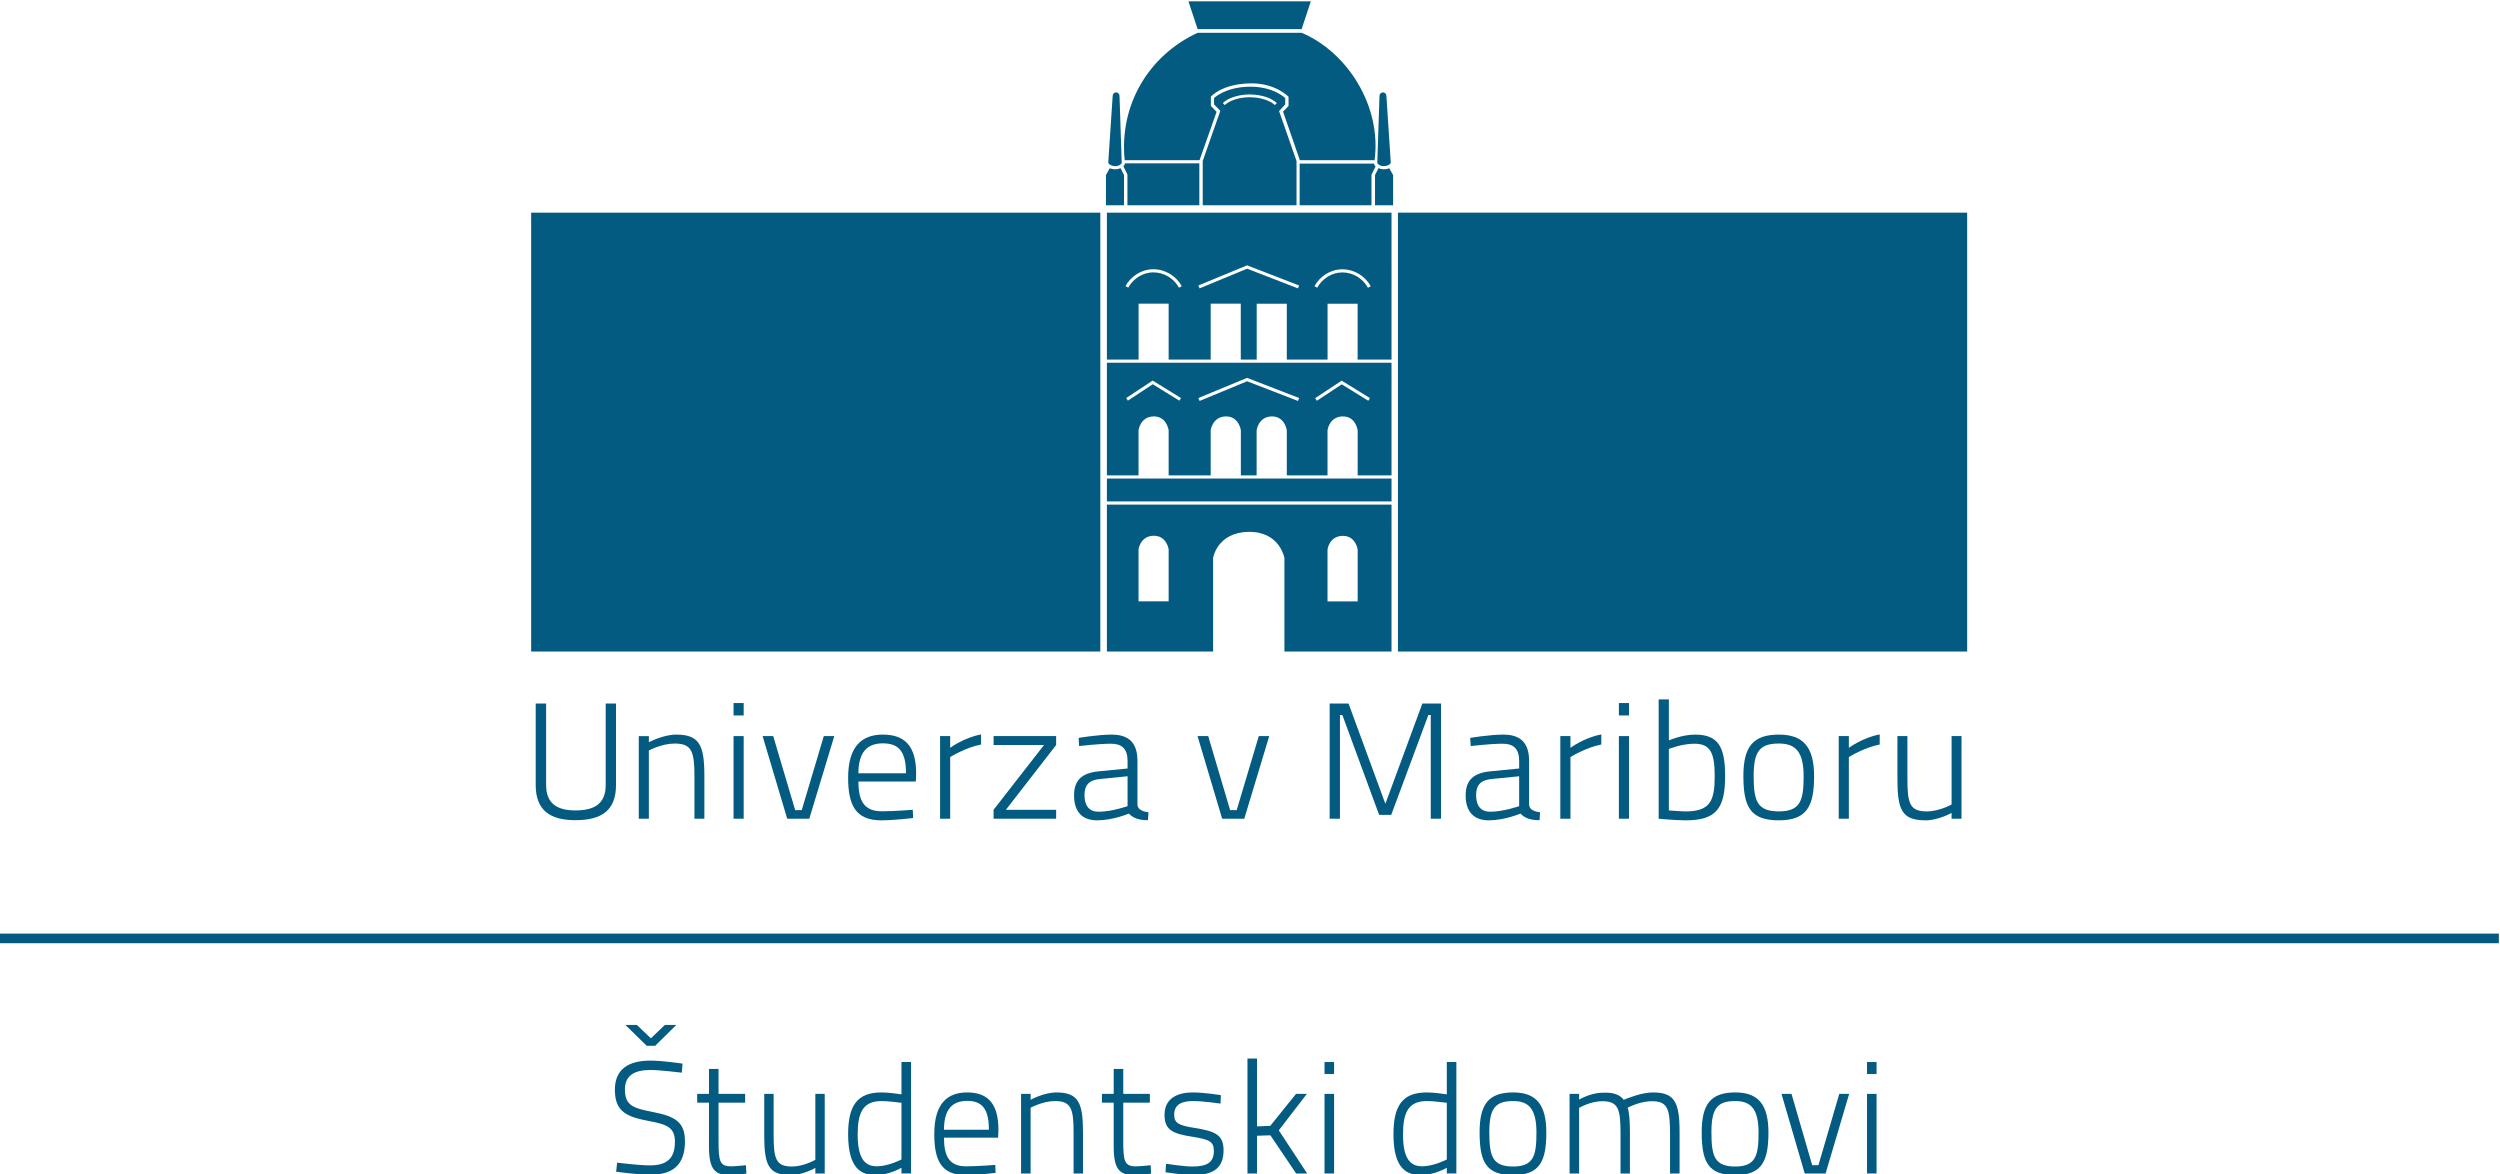 <?xml version="1.0" encoding="UTF-8" standalone="no"?>
<!-- Created with Inkscape (http://www.inkscape.org/) -->

<svg
   version="1.1"
   id="svg2"
   width="304.072"
   height="142.818"
   viewBox="0 0 304.072 142.818"
   sodipodi:docname="logo-um-sd.svg"
   inkscape:version="1.3.2 (091e20e, 2023-11-25)"
   xmlns:inkscape="http://www.inkscape.org/namespaces/inkscape"
   xmlns:sodipodi="http://sodipodi.sourceforge.net/DTD/sodipodi-0.dtd"
   xmlns="http://www.w3.org/2000/svg"
   xmlns:svg="http://www.w3.org/2000/svg">
  <defs
     id="defs6">
    <clipPath
       clipPathUnits="userSpaceOnUse"
       id="clipPath16">
      <path
         d="M 0,841.89 H 595.275 V 0 H 0 Z"
         id="path14" />
    </clipPath>
  </defs>
  <sodipodi:namedview
     id="namedview4"
     pagecolor="#ffffff"
     bordercolor="#000000"
     borderopacity="0.25"
     inkscape:showpageshadow="2"
     inkscape:pageopacity="0.0"
     inkscape:pagecheckerboard="0"
     inkscape:deskcolor="#d1d1d1"
     inkscape:zoom="0.91824181"
     inkscape:cx="119.79415"
     inkscape:cy="76.232643"
     inkscape:window-width="1312"
     inkscape:window-height="449"
     inkscape:window-x="0"
     inkscape:window-y="44"
     inkscape:window-maximized="0"
     inkscape:current-layer="g8" />
  <g
     id="g8"
     inkscape:groupmode="layer"
     inkscape:label="logo-um-sd"
     transform="matrix(1.333,0,0,-1.333,-260.369,639.975)">
    <g
       id="g10">
      <g
         id="g12"
         clip-path="url(#clipPath16)">
        <g
           id="g18"
           transform="translate(247.821,406.155)">
          <path
             d="M 0,0 C 1.723,0 2.771,0.589 2.771,2.318 V 9.75 H 3.713 V 2.318 c 0,-2.332 -1.329,-3.209 -3.713,-3.209 -2.277,0 -3.616,0.877 -3.616,3.209 V 9.75 h 0.951 V 2.318 C -2.665,0.604 -1.63,0 0,0"
             style="fill:#045b81;fill-opacity:1;fill-rule:nonzero;stroke:none"
             id="path20" />
        </g>
        <g
           id="g22"
           transform="translate(253.609,405.397)">
          <path
             d="M 0,0 V 7.539 H 0.921 V 6.98 c 0,0 1.295,0.696 2.494,0.696 2.11,0 2.572,-0.951 2.572,-3.758 V 0 H 5.079 V 3.918 C 5.079,6.121 4.833,6.86 3.291,6.86 2.096,6.86 0.921,6.228 0.921,6.228 V 0 Z"
             style="fill:#045b81;fill-opacity:1;fill-rule:nonzero;stroke:none"
             id="path24" />
        </g>
        <path
           d="m 262.257,412.937 h 0.925 v -7.539 h -0.925 z m 0,3.016 h 0.925 v -1.133 h -0.925 z"
           style="fill:#045b81;fill-opacity:1;fill-rule:nonzero;stroke:none"
           id="path26" />
        <g
           id="g28"
           transform="translate(265.877,412.937)">
          <path
             d="m 0,0 2.003,-6.754 h 0.6 L 4.617,0 H 5.573 L 3.292,-7.539 H 1.277 L -0.969,0 Z"
             style="fill:#045b81;fill-opacity:1;fill-rule:nonzero;stroke:none"
             id="path30" />
        </g>
        <g
           id="g32"
           transform="translate(277.994,409.546)">
          <path
             d="M 0,0 C 0,1.989 -0.665,2.729 -2.112,2.729 -3.51,2.729 -4.343,1.955 -4.343,0 Z m 0.617,-3.333 0.031,-0.753 c 0,0 -1.74,-0.21 -2.942,-0.21 -2.295,0.015 -2.987,1.368 -2.987,3.888 0,2.912 1.294,3.935 3.169,3.935 1.986,0 3.037,-1.023 3.037,-3.558 l -0.03,-0.723 h -5.238 c 0,-1.78 0.525,-2.716 2.14,-2.716 1.124,0 2.82,0.137 2.82,0.137"
             style="fill:#045b81;fill-opacity:1;fill-rule:nonzero;stroke:none"
             id="path34" />
        </g>
        <g
           id="g36"
           transform="translate(281.103,412.937)">
          <path
             d="m 0,0 h 0.921 v -1.071 c 0,0 1.247,0.933 2.819,1.222 V -0.768 C 2.278,-1.055 0.921,-1.915 0.921,-1.915 V -7.539 H 0 Z"
             style="fill:#045b81;fill-opacity:1;fill-rule:nonzero;stroke:none"
             id="path38" />
        </g>
        <g
           id="g40"
           transform="translate(285.984,412.937)">
          <path
             d="M 0,0 H 5.709 V -0.814 L 1.124,-6.724 H 5.709 V -7.539 H 0 v 0.815 l 4.603,5.91 H 0 Z"
             style="fill:#045b81;fill-opacity:1;fill-rule:nonzero;stroke:none"
             id="path42" />
        </g>
        <g
           id="g44"
           transform="translate(295.698,409.022)">
          <path
             d="m 0,0 c -1.032,-0.097 -1.419,-0.58 -1.419,-1.48 0,-0.963 0.436,-1.506 1.281,-1.506 1.215,0 2.65,0.509 2.65,0.509 v 2.726 z m 3.414,-2.374 c 0.055,-0.436 0.5,-0.6 1.006,-0.661 L 4.372,-3.758 c -0.753,0 -1.321,0.151 -1.743,0.603 0,0 -1.446,-0.617 -2.89,-0.617 -1.361,0 -2.11,0.771 -2.11,2.278 0,1.384 0.709,2.048 2.268,2.195 l 2.615,0.257 v 0.679 c 0,1.133 -0.527,1.582 -1.509,1.582 -1.106,0 -2.912,-0.212 -2.912,-0.212 L -1.954,3.75 c 0,0 1.771,0.301 3.015,0.301 1.603,0 2.353,-0.784 2.353,-2.414 z"
             style="fill:#045b81;fill-opacity:1;fill-rule:nonzero;stroke:none"
             id="path46" />
        </g>
        <g
           id="g48"
           transform="translate(305.567,412.937)">
          <path
             d="M 0,0 2,-6.754 H 2.6 L 4.616,0 H 5.569 L 3.292,-7.539 H 1.273 L -0.973,0 Z"
             style="fill:#045b81;fill-opacity:1;fill-rule:nonzero;stroke:none"
             id="path50" />
        </g>
        <g
           id="g52"
           transform="translate(316.65,415.905)">
          <path
             d="M 0,0 H 1.723 L 5.083,-9.146 8.457,0 h 1.704 V -10.508 H 9.224 v 9.467 H 9.008 L 5.617,-10.157 H 4.514 L 1.157,-1.041 H 0.938 v -9.467 H 0 Z"
             style="fill:#045b81;fill-opacity:1;fill-rule:nonzero;stroke:none"
             id="path54" />
        </g>
        <g
           id="g56"
           transform="translate(331.429,409.022)">
          <path
             d="m 0,0 c -1.03,-0.097 -1.418,-0.58 -1.418,-1.48 0,-0.963 0.435,-1.506 1.28,-1.506 1.213,0 2.649,0.509 2.649,0.509 v 2.726 z m 3.418,-2.374 c 0.048,-0.436 0.496,-0.6 0.999,-0.661 L 4.373,-3.758 c -0.757,0 -1.325,0.151 -1.739,0.603 0,0 -1.447,-0.617 -2.895,-0.617 -1.353,0 -2.11,0.771 -2.11,2.278 0,1.384 0.71,2.048 2.265,2.195 L 2.511,0.958 V 1.637 C 2.511,2.77 1.989,3.219 1,3.219 -0.106,3.219 -1.911,3.007 -1.911,3.007 L -1.955,3.75 c 0,0 1.769,0.301 3.02,0.301 1.604,0 2.353,-0.784 2.353,-2.414 z"
             style="fill:#045b81;fill-opacity:1;fill-rule:nonzero;stroke:none"
             id="path58" />
        </g>
        <g
           id="g60"
           transform="translate(337.696,412.937)">
          <path
             d="m 0,0 h 0.925 v -1.071 c 0,0 1.247,0.933 2.814,1.222 V -0.768 C 2.276,-1.055 0.925,-1.915 0.925,-1.915 V -7.539 H 0 Z"
             style="fill:#045b81;fill-opacity:1;fill-rule:nonzero;stroke:none"
             id="path62" />
        </g>
        <path
           d="m 343.039,412.937 h 0.924 v -7.539 h -0.924 z m 0,3.016 h 0.924 v -1.133 h -0.924 z"
           style="fill:#045b81;fill-opacity:1;fill-rule:nonzero;stroke:none"
           id="path64" />
        <g
           id="g66"
           transform="translate(351.782,409.292)">
          <path
             d="M 0,0 C 0,2.063 -0.37,2.949 -1.847,2.949 -3,2.949 -4.181,2.473 -4.181,2.473 v -5.61 c 0,0 1.072,-0.09 1.537,-0.09 C -0.37,-3.227 0,-2.203 0,0 m 0.952,0.015 c 0,-2.912 -0.769,-4.057 -3.585,-4.057 -0.97,0 -2.48,0.147 -2.48,0.147 V 6.991 h 0.932 V 3.254 c 0,0 1.192,0.527 2.397,0.527 2.092,0 2.736,-1.103 2.736,-3.766"
             style="fill:#045b81;fill-opacity:1;fill-rule:nonzero;stroke:none"
             id="path68" />
        </g>
        <g
           id="g70"
           transform="translate(359.896,409.272)">
          <path
             d="m 0,0 c 0,2.158 -0.677,2.986 -2.25,2.986 -1.767,0 -2.308,-0.722 -2.308,-2.965 0,-2.295 0.326,-3.227 2.308,-3.227 C -0.261,-3.206 0,-2.15 0,0 m 0.956,0 c 0,-2.692 -0.634,-4.021 -3.206,-4.021 -2.586,0 -3.246,1.188 -3.246,4.042 0,2.665 0.867,3.781 3.246,3.781 2.237,0 3.206,-1.161 3.206,-3.802"
             style="fill:#045b81;fill-opacity:1;fill-rule:nonzero;stroke:none"
             id="path72" />
        </g>
        <g
           id="g74"
           transform="translate(363.099,412.937)">
          <path
             d="m 0,0 h 0.924 v -1.071 c 0,0 1.251,0.933 2.815,1.222 V -0.768 C 2.277,-1.055 0.924,-1.915 0.924,-1.915 V -7.539 H 0 Z"
             style="fill:#045b81;fill-opacity:1;fill-rule:nonzero;stroke:none"
             id="path76" />
        </g>
        <g
           id="g78"
           transform="translate(374.304,412.937)">
          <path
             d="m 0,0 v -7.539 h -0.907 v 0.531 c 0,0 -1.198,-0.679 -2.37,-0.679 -2.141,0 -2.572,0.919 -2.572,3.751 V 0 h 0.911 v -3.904 c 0,-2.258 0.225,-2.967 1.766,-2.967 1.159,0 2.265,0.631 2.265,0.631 V 0 Z"
             style="fill:#045b81;fill-opacity:1;fill-rule:nonzero;stroke:none"
             id="path80" />
        </g>
        <g
           id="g82"
           transform="translate(321.511,464.655)">
          <path
             d="M 0,0 C -0.124,0.007 -0.269,0.041 -0.404,0.106 L -0.723,-0.527 V -3.284 H 0.928 V -0.53 L 0.582,0.09 C 0.435,0.031 0.267,0 0.084,0 Z"
             style="fill:#045b81;fill-opacity:1;fill-rule:nonzero;stroke:none"
             id="path84" />
        </g>
        <g
           id="g86"
           transform="translate(322.226,465.257)">
          <path
             d="m 0,0 -0.399,6.093 c 0,0.182 -0.145,0.323 -0.316,0.323 -0.168,0 -0.312,-0.141 -0.315,-0.33 L -1.229,0.007 c -0.003,-0.048 0.055,-0.14 0.167,-0.209 0.093,-0.061 0.209,-0.095 0.298,-0.106 H -0.54 C -0.194,-0.273 -0.007,-0.096 0,0"
             style="fill:#045b81;fill-opacity:1;fill-rule:nonzero;stroke:none"
             id="path88" />
        </g>
        <g
           id="g90"
           transform="translate(321.518,464.94)">
          <path
             d="m 0,0 c 0.027,-0.003 0.055,-0.003 0.077,-0.003 0.035,0 0.059,0.013 0.091,0.013 H -0.056 C -0.041,0.01 -0.018,0 0,0"
             style="fill:#045b81;fill-opacity:1;fill-rule:nonzero;stroke:none"
             id="path92" />
        </g>
        <g
           id="g94"
           transform="translate(297.16,464.655)">
          <path
             d="m 0,0 c 0.13,0.007 0.271,0.041 0.407,0.106 l 0.319,-0.633 v -2.757 h -1.65 v 2.754 l 0.345,0.62 C -0.439,0.031 -0.264,0 -0.083,0 Z"
             style="fill:#045b81;fill-opacity:1;fill-rule:nonzero;stroke:none"
             id="path96" />
        </g>
        <g
           id="g98"
           transform="translate(296.447,465.257)">
          <path
             d="m 0,0 0.404,6.093 c 0,0.182 0.144,0.323 0.308,0.323 0.171,0 0.316,-0.141 0.316,-0.33 L 1.23,0.007 C 1.233,-0.041 1.174,-0.133 1.058,-0.202 0.969,-0.263 0.856,-0.297 0.767,-0.308 H 0.544 C 0.195,-0.273 0.007,-0.096 0,0"
             style="fill:#045b81;fill-opacity:1;fill-rule:nonzero;stroke:none"
             id="path100" />
        </g>
        <g
           id="g102"
           transform="translate(297.152,464.94)">
          <path
             d="m 0,0 c -0.024,-0.003 -0.051,-0.003 -0.076,-0.003 -0.03,0 -0.057,0.013 -0.085,0.013 H 0.062 C 0.042,0.01 0.015,0 0,0"
             style="fill:#045b81;fill-opacity:1;fill-rule:nonzero;stroke:none"
             id="path104" />
        </g>
        <path
           d="M 295.725,420.652 H 243.79 v 40.047 h 51.935 z"
           style="fill:#045b81;fill-opacity:1;fill-rule:nonzero;stroke:none"
           id="path106" />
        <path
           d="M 374.818,420.652 H 322.88 v 40.047 h 51.938 z"
           style="fill:#045b81;fill-opacity:1;fill-rule:nonzero;stroke:none"
           id="path108" />
        <g
           id="g110"
           transform="translate(300.499,445.377)">
          <path
             d="m 0,0 2.586,-1.596 -0.148,-0.239 -2.432,1.5 -2.266,-1.497 -0.155,0.236 z M 8.617,0.246 13.367,-1.593 13.258,-1.86 8.62,-0.064 4.281,-1.86 4.171,-1.593 Z m 8.631,-0.253 2.578,-1.593 -0.15,-0.243 -2.422,1.498 -2.271,-1.498 -0.153,0.24 z M -1.288,-4.534 c 0,0 0.15,1.236 1.373,1.263 1.206,0.017 1.374,-1.263 1.374,-1.263 v -4.121 h 3.836 v 4.121 c 0,0 0.154,1.236 1.38,1.263 1.202,0.017 1.373,-1.263 1.373,-1.263 v -4.121 h 1.439 v 4.121 c 0,0 0.154,1.236 1.376,1.263 1.202,0.017 1.377,-1.263 1.377,-1.263 v -4.121 h 3.716 v 4.121 c 0,0 0.15,1.236 1.377,1.263 1.204,0.017 1.373,-1.263 1.373,-1.263 v -4.121 h 3.09 V 1.626 H -4.175 V -8.655 h 2.887 z"
             style="fill:#045b81;fill-opacity:1;fill-rule:nonzero;stroke:none"
             id="path112" />
        </g>
        <g
           id="g114"
           transform="translate(298.269,453.857)">
          <path
             d="m 0,0 -0.25,0.14 c 0.493,0.894 1.449,1.537 2.547,1.537 1.104,0 2.097,-0.633 2.587,-1.547 L 4.63,-0.007 C 4.192,0.815 3.292,1.394 2.297,1.39 1.318,1.394 0.452,0.808 0,0 M 10.847,2.034 15.597,0.195 15.488,-0.069 10.85,1.729 6.511,-0.069 6.401,0.195 Z m 8.692,-0.363 c 1.11,0 2.095,-0.633 2.593,-1.548 l -0.257,-0.137 c -0.443,0.822 -1.339,1.401 -2.336,1.401 -0.98,0 -1.845,-0.586 -2.296,-1.394 h 0.005 -0.005 l -0.249,0.14 c 0.494,0.89 1.446,1.538 2.545,1.538 M 0.946,-1.466 h 2.743 v -5.093 h 3.836 v 5.093 h 2.746 v -5.093 h 1.453 v 5.086 h 2.746 v -5.086 h 3.72 v 5.086 h 2.742 v -5.086 h 3.094 V 6.842 H -1.945 V -6.559 h 2.891 z"
             style="fill:#045b81;fill-opacity:1;fill-rule:nonzero;stroke:none"
             id="path116" />
        </g>
        <g
           id="g118"
           transform="translate(300.584,431.218)">
          <path
             d="m 0,0 c 1.206,0.013 1.374,-1.24 1.374,-1.24 v -4.743 h -2.747 v 4.743 c 0,0 0.15,1.213 1.373,1.24 m 15.871,-1.247 c 0,0 0.15,1.212 1.377,1.237 1.201,0.017 1.373,-1.237 1.373,-1.237 v -4.744 h -2.75 z M -4.26,-10.566 h 9.692 v 8.535 c 0,0 0.356,2.346 3.251,2.384 2.841,0.037 3.255,-2.384 3.255,-2.384 v -8.535 h 9.773 V 2.842 H -4.26 Z"
             style="fill:#045b81;fill-opacity:1;fill-rule:nonzero;stroke:none"
             id="path120" />
        </g>
        <path
           d="m 322.295,436.438 h -25.971 v -2.09 h 25.971 z"
           style="fill:#045b81;fill-opacity:1;fill-rule:nonzero;stroke:none"
           id="path122" />
        <path
           d="m 299.215,447.298 h -2.891 v -0.01 h 2.891 z"
           style="fill:#045b81;fill-opacity:1;fill-rule:nonzero;stroke:none"
           id="path124" />
        <path
           d="m 319.201,447.288 h 3.094 v 0.01 h -3.094 z"
           style="fill:#045b81;fill-opacity:1;fill-rule:nonzero;stroke:none"
           id="path126" />
        <path
           d="m 316.459,447.298 h -3.72 v -0.01 h 3.72 z"
           style="fill:#045b81;fill-opacity:1;fill-rule:nonzero;stroke:none"
           id="path128" />
        <path
           d="m 309.993,447.298 h -1.453 v -0.01 h 1.453 z"
           style="fill:#045b81;fill-opacity:1;fill-rule:nonzero;stroke:none"
           id="path130" />
        <path
           d="m 305.794,447.298 h -3.836 v -0.01 h 3.836 z"
           style="fill:#045b81;fill-opacity:1;fill-rule:nonzero;stroke:none"
           id="path132" />
        <g
           id="g134"
           transform="translate(315.517,453.85)">
          <path
             d="M 0,0 H -0.005 Z"
             style="fill:#045b81;fill-opacity:1;fill-rule:nonzero;stroke:none"
             id="path136" />
        </g>
        <g
           id="g138"
           transform="translate(303.763,479.981)">
          <path
             d="m 0,0 0.839,-2.538 h 9.49 L 11.168,0 Z"
             style="fill:#045b81;fill-opacity:1;fill-rule:nonzero;stroke:none"
             id="path140" />
        </g>
        <g
           id="g142"
           transform="translate(314.088,477.111)">
          <path
             d="m 0,0 h -9.482 c -4.508,-2.089 -7.163,-6.614 -6.66,-11.627 h 6.83 l 1.558,4.411 -0.523,0.541 v 0.846 c 0,0 1.004,1.184 3.633,1.212 2.286,0.031 3.454,-1.226 3.454,-1.226 v -0.839 l -0.503,-0.51 1.536,-4.435 H 6.662 C 7.316,-6.651 4.147,-1.746 0,0"
             style="fill:#045b81;fill-opacity:1;fill-rule:nonzero;stroke:none"
             id="path144" />
        </g>
        <g
           id="g146"
           transform="translate(320.838,464.901)">
          <path
             d="m 0,0 c -0.066,0.075 -0.125,0.168 -0.146,0.274 h -6.782 v -3.805 h 6.555 v 2.791 z"
             style="fill:#045b81;fill-opacity:1;fill-rule:nonzero;stroke:none"
             id="path148" />
        </g>
        <g
           id="g150"
           transform="translate(297.828,464.922)">
          <path
             d="m 0,0 c 0.071,0.079 0.13,0.167 0.151,0.274 h 6.78 V -3.552 H 0.369 v 2.815 z"
             style="fill:#045b81;fill-opacity:1;fill-rule:nonzero;stroke:none"
             id="path152" />
        </g>
        <g
           id="g154"
           transform="translate(311.649,470.515)">
          <path
             d="M 0,0 C -0.414,0.404 -1.308,0.716 -2.308,0.713 -3.287,0.716 -4.155,0.401 -4.574,0 L -4.75,0.185 c 0.496,0.466 1.405,0.778 2.442,0.781 1.049,-0.003 1.99,-0.304 2.487,-0.784 z m 0.385,-0.551 0.561,0.613 v 0.576 c 0,0 -1.059,1.058 -3.23,1.037 C -4.513,1.659 -5.548,0.641 -5.548,0.641 V 0.059 L -4.976,-0.527 -6.582,-5.1 v -4.044 h 8.559 v 4.038 z"
             style="fill:#045b81;fill-opacity:1;fill-rule:nonzero;stroke:none"
             id="path156" />
        </g>
        <g
           id="g158"
           transform="translate(255.106,384.678)">
          <path
             d="m 0,0 h -0.771 l -1.947,1.904 h 1.047 l 1.279,-1.22 1.278,1.22 h 1.046 z m 2.427,-2.453 c 0,0 -2.006,0.246 -2.848,0.246 -1.512,0 -2.339,-0.524 -2.339,-1.773 0,-1.482 0.769,-1.714 2.557,-2.063 1.975,-0.393 2.921,-0.871 2.921,-2.673 0,-2.223 -1.178,-3.051 -3.182,-3.051 -1.106,0 -3.096,0.276 -3.096,0.276 l 0.087,0.828 c 0,0 1.961,-0.247 2.994,-0.247 1.51,0 2.281,0.597 2.281,2.15 0,1.264 -0.655,1.583 -2.339,1.888 -2.05,0.393 -3.139,0.829 -3.139,2.863 0,1.89 1.25,2.657 3.255,2.657 1.118,0 2.92,-0.275 2.92,-0.275 z"
             style="fill:#045b81;fill-opacity:1;fill-rule:nonzero;stroke:none"
             id="path160" />
        </g>
        <g
           id="g162"
           transform="translate(260.889,379.492)">
          <path
             d="m 0,0 v -3.53 c 0,-1.818 0.116,-2.282 1.147,-2.282 0.408,0 1.351,0.102 1.351,0.102 l 0.043,-0.769 c 0,0 -0.959,-0.145 -1.466,-0.145 -1.425,0 -1.948,0.536 -1.948,2.628 V 0 h -1.075 v 0.798 h 1.075 v 2.28 H 0 V 0.798 H 2.425 V 0 Z"
             style="fill:#045b81;fill-opacity:1;fill-rule:nonzero;stroke:none"
             id="path164" />
        </g>
        <g
           id="g166"
           transform="translate(270.578,380.29)">
          <path
             d="m 0,0 v -7.264 h -0.857 v 0.51 c 0,0 -1.133,-0.655 -2.238,-0.655 -2.018,0 -2.426,0.887 -2.426,3.618 V 0 h 0.858 v -3.762 c 0,-2.179 0.218,-2.864 1.669,-2.864 1.091,0 2.137,0.612 2.137,0.612 V 0 Z"
             style="fill:#045b81;fill-opacity:1;fill-rule:nonzero;stroke:none"
             id="path168" />
        </g>
        <g
           id="g170"
           transform="translate(277.579,374.306)">
          <path
             d="m 0,0 v 5.173 c -0.29,0.027 -1.219,0.158 -1.801,0.158 -1.728,0 -2.194,-1.06 -2.194,-3.065 0,-2.543 0.917,-2.877 1.759,-2.891 C -1.161,-0.611 0,0 0,0 M 0.873,-1.279 H 0 v 0.522 c 0,0 -1.146,-0.668 -2.324,-0.668 -1.22,0 -2.542,0.438 -2.542,3.72 0,2.527 0.755,3.822 3.036,3.822 0.64,0 1.555,-0.133 1.83,-0.176 v 2.951 h 0.873 z"
             style="fill:#045b81;fill-opacity:1;fill-rule:nonzero;stroke:none"
             id="path172" />
        </g>
        <g
           id="g174"
           transform="translate(285.556,377.022)">
          <path
             d="M 0,0 C 0,1.918 -0.625,2.63 -1.99,2.63 -3.312,2.63 -4.097,1.889 -4.097,0 Z m 0.583,-3.211 0.029,-0.727 c 0,0 -1.643,-0.203 -2.776,-0.203 -2.165,0.016 -2.819,1.323 -2.819,3.749 0,2.805 1.22,3.793 2.993,3.793 1.873,0 2.862,-0.988 2.862,-3.429 L 0.843,-0.726 h -4.94 c 0,-1.713 0.494,-2.615 2.019,-2.615 1.06,0 2.661,0.13 2.661,0.13"
             style="fill:#045b81;fill-opacity:1;fill-rule:nonzero;stroke:none"
             id="path176" />
        </g>
        <g
           id="g178"
           transform="translate(288.492,373.026)">
          <path
             d="M 0,0 V 7.264 H 0.871 V 6.727 c 0,0 1.219,0.669 2.353,0.669 1.99,0 2.427,-0.917 2.427,-3.619 V 0 H 4.792 V 3.777 C 4.792,5.899 4.562,6.61 3.107,6.61 1.974,6.61 0.871,6 0.871,6 V 0 Z"
             style="fill:#045b81;fill-opacity:1;fill-rule:nonzero;stroke:none"
             id="path180" />
        </g>
        <g
           id="g182"
           transform="translate(297.817,379.492)">
          <path
             d="m 0,0 v -3.53 c 0,-1.818 0.117,-2.282 1.148,-2.282 0.406,0 1.352,0.102 1.352,0.102 l 0.043,-0.769 c 0,0 -0.96,-0.145 -1.468,-0.145 -1.423,0 -1.947,0.536 -1.947,2.628 V 0 h -1.074 v 0.798 h 1.074 v 2.28 H 0 V 0.798 H 2.427 V 0 Z"
             style="fill:#045b81;fill-opacity:1;fill-rule:nonzero;stroke:none"
             id="path184" />
        </g>
        <g
           id="g186"
           transform="translate(306.693,379.405)">
          <path
             d="m 0,0 c 0,0 -1.567,0.231 -2.514,0.231 -0.914,0 -1.715,-0.246 -1.715,-1.234 0,-0.756 0.365,-0.989 1.89,-1.221 1.905,-0.305 2.615,-0.653 2.615,-2.048 0,-1.7 -1.059,-2.252 -2.802,-2.252 -0.888,0 -2.498,0.261 -2.498,0.261 l 0.055,0.772 c 0,0 1.628,-0.25 2.369,-0.25 1.264,0 1.991,0.293 1.991,1.425 0,0.873 -0.437,1.046 -1.991,1.295 -1.744,0.275 -2.512,0.594 -2.512,1.989 0,1.583 1.292,2.05 2.557,2.05 1.104,0 2.585,-0.249 2.585,-0.249 z"
             style="fill:#045b81;fill-opacity:1;fill-rule:nonzero;stroke:none"
             id="path188" />
        </g>
        <g
           id="g190"
           transform="translate(309.15,373.026)">
          <path
             d="M 0,0 V 10.49 H 0.871 V 4.301 L 2.077,4.345 4.43,7.264 H 5.418 L 2.86,3.938 5.446,0 H 4.444 L 2.091,3.486 0.871,3.443 V 0 Z"
             style="fill:#045b81;fill-opacity:1;fill-rule:nonzero;stroke:none"
             id="path192" />
        </g>
        <path
           d="m 316.18,380.29 h 0.874 v -7.264 h -0.874 z m 0,2.907 h 0.874 v -1.09 h -0.874 z"
           style="fill:#045b81;fill-opacity:1;fill-rule:nonzero;stroke:none"
           id="path194" />
        <g
           id="g196"
           transform="translate(327.338,374.306)">
          <path
             d="m 0,0 v 5.173 c -0.289,0.027 -1.22,0.158 -1.801,0.158 -1.728,0 -2.195,-1.06 -2.195,-3.065 0,-2.543 0.917,-2.877 1.759,-2.891 C -1.161,-0.611 0,0 0,0 M 0.872,-1.279 H 0 v 0.522 c 0,0 -1.147,-0.668 -2.325,-0.668 -1.22,0 -2.542,0.438 -2.542,3.72 0,2.527 0.755,3.822 3.036,3.822 0.641,0 1.555,-0.133 1.831,-0.176 v 2.951 h 0.872 z"
             style="fill:#045b81;fill-opacity:1;fill-rule:nonzero;stroke:none"
             id="path198" />
        </g>
        <g
           id="g200"
           transform="translate(335.518,376.759)">
          <path
             d="m 0,0 c 0,2.08 -0.639,2.878 -2.121,2.878 -1.67,0 -2.179,-0.697 -2.179,-2.862 0,-2.208 0.305,-3.111 2.179,-3.111 C -0.246,-3.095 0,-2.077 0,0 m 0.901,0 c 0,-2.599 -0.595,-3.878 -3.022,-3.878 -2.441,0 -3.066,1.148 -3.066,3.894 0,2.573 0.814,3.648 3.066,3.648 2.108,0 3.022,-1.12 3.022,-3.664"
             style="fill:#045b81;fill-opacity:1;fill-rule:nonzero;stroke:none"
             id="path202" />
        </g>
        <g
           id="g204"
           transform="translate(338.54,373.026)">
          <path
             d="M 0,0 V 7.264 H 0.871 V 6.742 c 0,0 0.974,0.581 2.033,0.625 C 3.211,7.381 3.487,7.381 3.72,7.352 4.284,7.279 4.678,7.076 4.938,6.727 c 0.349,0.132 1.614,0.669 2.673,0.669 1.978,0 2.427,-0.887 2.427,-3.619 V 0 H 9.167 V 3.561 C 9.167,5.869 8.979,6.596 7.511,6.596 6.421,6.596 5.346,6.03 5.302,6 5.448,5.579 5.506,4.737 5.506,3.777 V 0 H 4.649 v 3.748 c 0,2.18 -0.233,2.848 -1.67,2.848 -1.09,0 -2.108,-0.609 -2.108,-0.609 V 0 Z"
             style="fill:#045b81;fill-opacity:1;fill-rule:nonzero;stroke:none"
             id="path206" />
        </g>
        <g
           id="g208"
           transform="translate(355.783,376.759)">
          <path
             d="m 0,0 c 0,2.08 -0.638,2.878 -2.121,2.878 -1.669,0 -2.178,-0.697 -2.178,-2.862 0,-2.208 0.305,-3.111 2.178,-3.111 C -0.246,-3.095 0,-2.077 0,0 m 0.902,0 c 0,-2.599 -0.596,-3.878 -3.023,-3.878 -2.439,0 -3.066,1.148 -3.066,3.894 0,2.573 0.815,3.648 3.066,3.648 2.109,0 3.023,-1.12 3.023,-3.664"
             style="fill:#045b81;fill-opacity:1;fill-rule:nonzero;stroke:none"
             id="path210" />
        </g>
        <g
           id="g212"
           transform="translate(358.791,380.29)">
          <path
             d="M 0,0 1.889,-6.508 H 2.456 L 4.358,0 H 5.26 L 3.109,-7.264 H 1.207 L -0.915,0 Z"
             style="fill:#045b81;fill-opacity:1;fill-rule:nonzero;stroke:none"
             id="path214" />
        </g>
        <path
           d="m 365.68,380.29 h 0.871 v -7.264 h -0.871 z m 0,2.907 h 0.871 v -1.09 h -0.871 z"
           style="fill:#045b81;fill-opacity:1;fill-rule:nonzero;stroke:none"
           id="path216" />
        <g
           id="g218"
           transform="translate(195.277,394.477)">
          <path
             d="M 0,0 H 228.054"
             style="fill:none;stroke:#045b81;stroke-width:0.877;stroke-linecap:butt;stroke-linejoin:miter;stroke-miterlimit:4;stroke-dasharray:none;stroke-opacity:1"
             id="path220" />
        </g>
      </g>
    </g>
  </g>
</svg>
